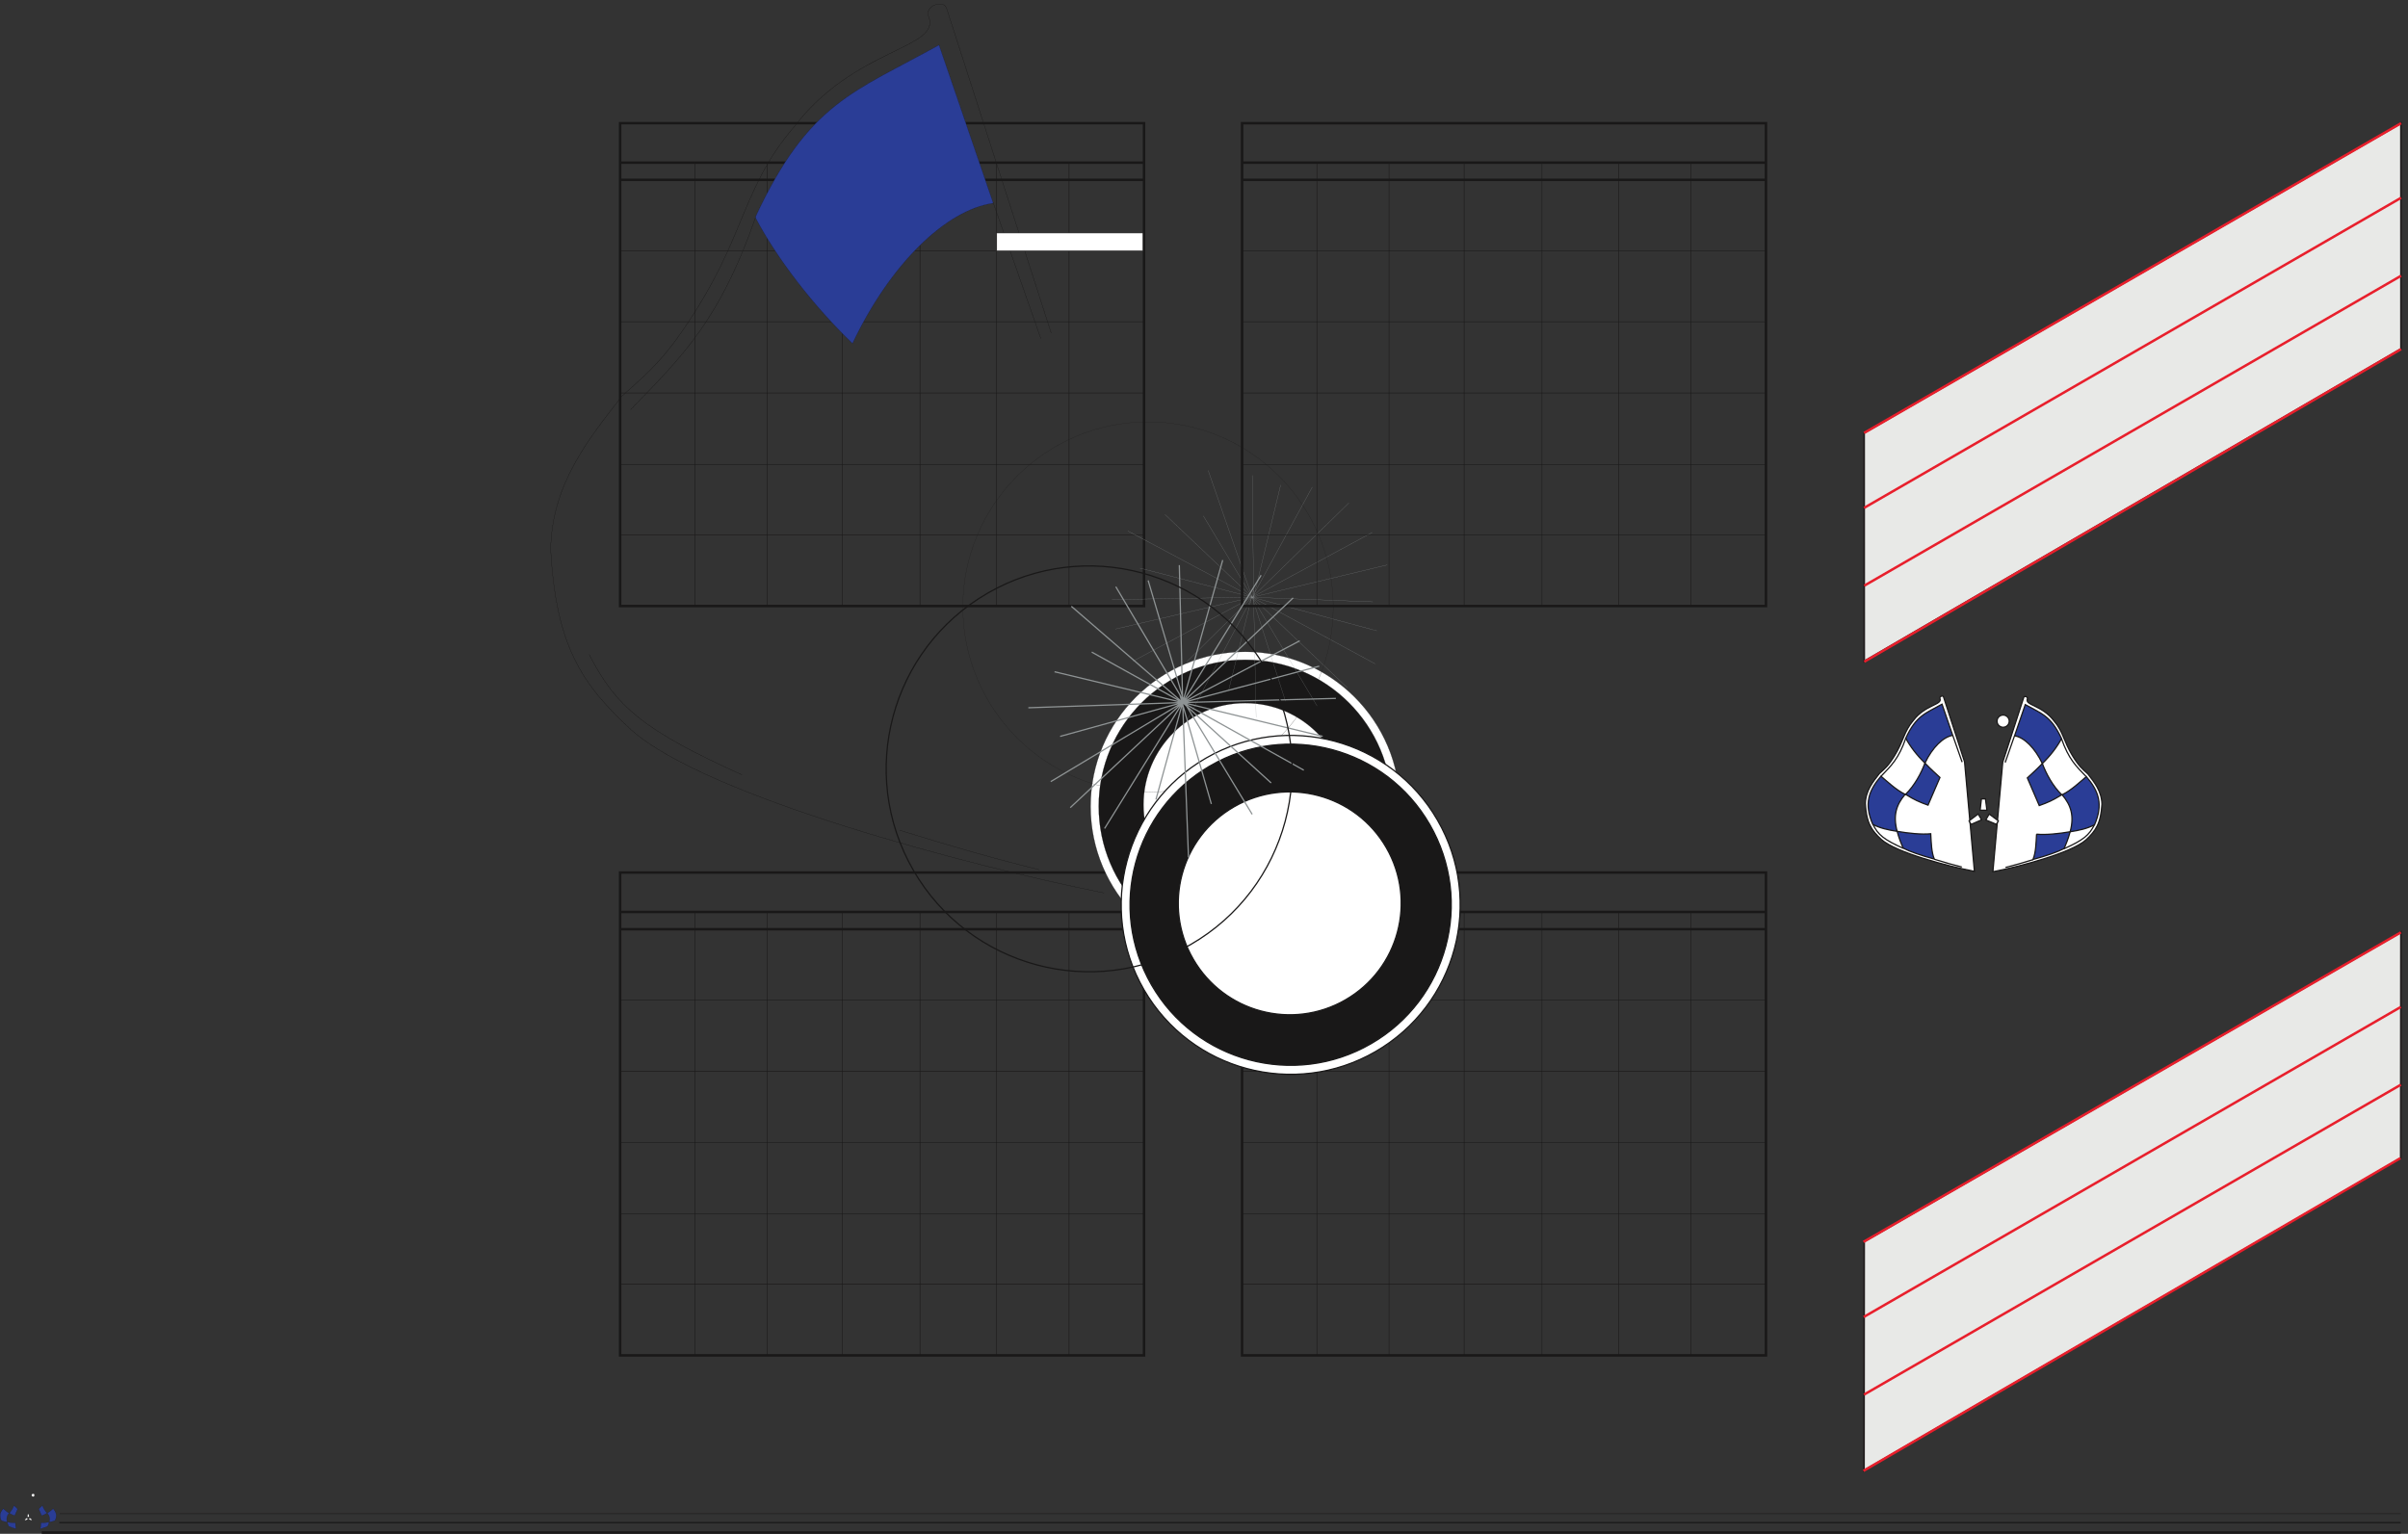<svg xmlns="http://www.w3.org/2000/svg" xml:space="preserve" width="1297.968" height="826.947"><rect width="100%" height="100%" fill="#333333" stroke="none"/><defs><clipPath clipPathUnits="userSpaceOnUse" id="a"><path d="M0 6202h4474.85V19.36H0Z" clip-rule="evenodd"/></clipPath><clipPath clipPathUnits="userSpaceOnUse" id="b"><path d="M2231.33 6202h2243.52V2597.29H2231.33Z" clip-rule="evenodd"/></clipPath><clipPath clipPathUnits="userSpaceOnUse" id="c"><path d="M156.555 6202H4474.84V19.36H156.555Z" clip-rule="evenodd"/></clipPath><clipPath clipPathUnits="userSpaceOnUse" id="d"><path d="M2231.32 6202h2243.52V2597.29H2231.32Z" clip-rule="evenodd"/></clipPath><clipPath clipPathUnits="userSpaceOnUse" id="e"><path d="M100.016 162.809h40.519V53.719h-40.519z" clip-rule="evenodd"/></clipPath><clipPath clipPathUnits="userSpaceOnUse" id="f"><path d="M8074.28 3396.66h446.99v-715.52h-446.99z" clip-rule="evenodd"/></clipPath><clipPath clipPathUnits="userSpaceOnUse" id="g"><path d="M7557.37 3398.37h447.03v-715.52h-447.03Z" clip-rule="evenodd"/></clipPath><clipPath clipPathUnits="userSpaceOnUse" id="h"><path d="M3588.94 3949.62h4932.33V1859.84H3588.94Z" clip-rule="evenodd"/></clipPath><clipPath clipPathUnits="userSpaceOnUse" id="i"><path d="M7977.76 3321.38h167.81v-448.24h-167.81z" clip-rule="evenodd"/></clipPath><clipPath clipPathUnits="userSpaceOnUse" id="j"><path d="M3588.94 3949.62h4932.33V1859.84H3588.94Z" clip-rule="evenodd"/></clipPath></defs><path d="M2816.33 5557.95V3760.42m292.32 1797.87V3760.76m304.56 1797.53V3760.76m315.36 1797.53V3760.76m310.32 1797.53V3760.76m293.76 1797.53V3760.76M2513.21 5200.45h2123.28m-2123.28-287.28h2123.28m-2123.28-288.72h2123.28m0-289.44H2513.21m0-285.84h2123.28" style="fill:none;stroke:#191818;stroke-width:2.16;stroke-linecap:butt;stroke-linejoin:miter;stroke-miterlimit:10;stroke-dasharray:none;stroke-opacity:1" transform="matrix(.133 0 0 -.133 0 826.933)"/><path d="M5033.93 2680.45V723.082h2123.28V2680.45ZM2513.21 5558.29h2123.28m-2123.28-69.84h2123.28m-2123.28-2808V723.082h2123.28V2680.45Zm0-159.84h2123.28" style="fill:none;stroke:#191818;stroke-width:10.08;stroke-linecap:butt;stroke-linejoin:miter;stroke-miterlimit:10;stroke-dasharray:none;stroke-opacity:1" transform="matrix(.133 0 0 -.133 0 826.933)"/><path d="M2816.33 2520.27V722.738m292.32 1797.872V723.082m304.56 1797.528V723.082m315.36 1797.528V723.082m310.32 1797.528V723.082m293.76 1797.528V723.082" style="fill:none;stroke:#191818;stroke-width:2.16;stroke-linecap:butt;stroke-linejoin:miter;stroke-miterlimit:10;stroke-dasharray:none;stroke-opacity:1" transform="matrix(.133 0 0 -.133 0 826.933)"/><path d="M2513.21 2450.77h2123.28" style="fill:none;stroke:#191818;stroke-width:10.08;stroke-linecap:butt;stroke-linejoin:miter;stroke-miterlimit:10;stroke-dasharray:none;stroke-opacity:1" transform="matrix(.133 0 0 -.133 0 826.933)"/><path d="M2513.21 2162.77h2123.28m-2123.28-287.28h2123.28m-2123.28-288.72h2123.28m0-289.44H2513.21m0-285.84h2123.28m700.56 1508.78V722.738m292.32 1797.872V723.082m304.56 1797.528V723.082m315.36 1797.528V723.082m310.32 1797.528V723.082m293.76 1797.528V723.082M5033.93 2162.77h2123.28m-2123.28-287.28h2123.28m-2123.28-288.72h2123.28m0-289.44H5033.93m0-285.84h2123.28" style="fill:none;stroke:#191818;stroke-width:2.16;stroke-linecap:butt;stroke-linejoin:miter;stroke-miterlimit:10;stroke-dasharray:none;stroke-opacity:1" transform="matrix(.133 0 0 -.133 0 826.933)"/><path d="M5033.93 2520.61h2123.28m-2123.28-69.84h2123.28m-4644 3267.36V3760.76h2123.28v1957.37zM169.129 4.93H9729.24" style="fill:none;stroke:#191818;stroke-width:10.08;stroke-linecap:butt;stroke-linejoin:miter;stroke-miterlimit:10;stroke-dasharray:none;stroke-opacity:1" transform="matrix(.133 0 0 -.133 0 826.933)"/><path d="M241.973 81.25H9730.1" style="fill:none;stroke:#191818;stroke-width:2.16;stroke-linecap:butt;stroke-linejoin:miter;stroke-miterlimit:10;stroke-dasharray:none;stroke-opacity:1" transform="matrix(.133 0 0 -.133 0 826.933)"/><path d="M240.34 45.25h9489.5" style="fill:none;stroke:#191818;stroke-width:5.04;stroke-linecap:butt;stroke-linejoin:miter;stroke-miterlimit:10;stroke-dasharray:none;stroke-opacity:1" transform="matrix(.133 0 0 -.133 0 826.933)"/><g clip-path="url(#a)" transform="matrix(.133 0 0 -.133 0 826.933)"><path d="M71.52 100.582c-5.77 5.449-7.856 7.02-14.876 14.25-3.788-10.191-10.359-22.351-19.222-31.012 9.559-5.77 12.824-7.23 22.281-10.672l11.816 27.434" style="fill:#2a3d96;fill-opacity:1;fill-rule:evenodd;stroke:none"/><path d="M71.52 100.582c-5.77 5.449-7.856 7.02-14.876 14.25-3.788-10.191-10.359-22.351-19.222-31.012 9.559-5.77 12.824-7.23 22.281-10.672Z" style="fill:none;stroke:#191818;stroke-width:.72;stroke-linecap:butt;stroke-linejoin:miter;stroke-miterlimit:10;stroke-dasharray:none;stroke-opacity:1"/><path d="M37.004 83.82c-8.797-10.289-12.133-20.96-7.926-36.64-9.074 1.43-16.86 3.101-24.16 6.922-8.793 20.296-4.207 33.296 8.137 47.757C18.825 97 27.688 88.481 37.004 83.82" style="fill:#2a3d96;fill-opacity:1;fill-rule:evenodd;stroke:none"/><path d="M37.004 83.82c-8.797-10.289-12.133-20.96-7.926-36.64-9.074 1.43-16.86 3.101-24.16 6.922-8.793 20.296-4.207 33.296 8.137 47.757C18.825 97 27.688 88.481 37.004 83.82Z" style="fill:none;stroke:#191818;stroke-width:.72;stroke-linecap:butt;stroke-linejoin:miter;stroke-miterlimit:10;stroke-dasharray:none;stroke-opacity:1"/><path d="M62.379 44.79c-9.488-.84-21.797.452-33.3 2.39 2.085-7.399 3.753-11.43 5.944-16.61 6.325-3.34 17.832-7.34 30.868-10.851-2.817 7.023-2.993 15.71-3.512 25.07" style="fill:#2a3d96;fill-opacity:1;fill-rule:evenodd;stroke:none"/><path d="M62.379 44.79c-9.488-.84-21.797.452-33.3 2.39 2.085-7.399 3.753-11.43 5.944-16.61 6.325-3.34 17.832-7.34 30.868-10.851-2.817 7.023-2.993 15.71-3.512 25.07Z" style="fill:none;stroke:#191818;stroke-width:.72;stroke-linecap:butt;stroke-linejoin:miter;stroke-miterlimit:10;stroke-dasharray:none;stroke-opacity:1"/></g><g clip-path="url(#b)" transform="matrix(.133 0 0 -.133 0 826.933)"><path d="M4474.49 2597.65c-545.76 109.44-1606.32 388.8-1913.76 658.8-203.76 187.2-307.44 342.72-329.04 735.12 5.76 264.96 152.64 444.96 289.44 620.64 116.64 105.12 180.72 155.52 310.32 365.04 187.92 303.84 187.92 493.92 386.64 725.76 245.52 323.28 599.04 316.08 545.04 448.56-16.56 40.32 57.6 69.84 72.72 33.84l424.8-1319.04" style="fill:none;stroke:#191818;stroke-width:.72;stroke-linecap:butt;stroke-linejoin:miter;stroke-miterlimit:10;stroke-dasharray:none;stroke-opacity:1"/><path d="M4025.21 5394.13c-192.96-28.08-418.32-248.4-570.24-568.8-156.24 150.48-305.28 342-393.84 511.2 216.72 466.56 400.32 506.88 744.48 698.4l219.6-640.8" style="fill:#2a3d96;fill-opacity:1;fill-rule:evenodd;stroke:none"/><path d="M4025.21 5394.13c-192.96-28.08-418.32-248.4-570.24-568.8-156.24 150.48-305.28 342-393.84 511.2 216.72 466.56 400.32 506.88 744.48 698.4zm-378.72-2542.32c210.96-65.52 378-113.76 565.2-159.84m-186.48 2704.32 192.96-550.8" style="fill:none;stroke:#191818;stroke-width:.72;stroke-linecap:butt;stroke-linejoin:miter;stroke-miterlimit:10;stroke-dasharray:none;stroke-opacity:1"/><path d="M3063.29 5339.41c-147.6-423.36-298.08-565.92-507.6-782.64m-167.76-992.16c108-212.4 221.04-308.16 619.2-488.16" style="fill:none;stroke:#191818;stroke-width:.72;stroke-linecap:butt;stroke-linejoin:miter;stroke-miterlimit:10;stroke-dasharray:none;stroke-opacity:1"/></g><g clip-path="url(#c)" transform="matrix(.133 0 0 -.133 0 826.933)"><path d="M156.914 100.582c5.77 5.449 7.852 7.02 14.871 14.25 3.789-10.191 10.356-22.352 19.219-31.012-9.559-5.77-12.824-7.23-22.277-10.672l-11.813 27.434" style="fill:#2a3d96;fill-opacity:1;fill-rule:evenodd;stroke:none"/><path d="M156.914 100.582c5.77 5.449 7.852 7.02 14.871 14.25 3.789-10.191 10.356-22.352 19.219-31.012-9.559-5.77-12.824-7.23-22.277-10.672z" style="fill:none;stroke:#191818;stroke-width:.72;stroke-linecap:butt;stroke-linejoin:miter;stroke-miterlimit:10;stroke-dasharray:none;stroke-opacity:1"/><path d="M191.422 83.82c8.789-10.289 12.125-20.96 7.922-36.64 9.07 1.43 16.851 3.101 24.152 6.922 8.789 20.296 4.203 33.296-8.133 47.757-5.769-4.859-14.629-13.378-23.941-18.039" style="fill:#2a3d96;fill-opacity:1;fill-rule:evenodd;stroke:none"/><path d="M191.422 83.82c8.789-10.289 12.125-20.96 7.922-36.64 9.07 1.43 16.851 3.101 24.152 6.922 8.789 20.296 4.203 33.296-8.133 47.757-5.769-4.859-14.629-13.378-23.941-18.039Z" style="fill:none;stroke:#191818;stroke-width:.72;stroke-linecap:butt;stroke-linejoin:miter;stroke-miterlimit:10;stroke-dasharray:none;stroke-opacity:1"/><path d="M166.055 44.79c9.484-.84 21.785.452 33.289 2.39-2.086-7.399-3.754-11.43-5.942-16.61-6.324-3.34-17.828-7.34-30.859-10.851 2.816 7.023 2.988 15.71 3.512 25.07" style="fill:#2a3d96;fill-opacity:1;fill-rule:evenodd;stroke:none"/><path d="M166.055 44.79c9.484-.84 21.785.452 33.289 2.39-2.086-7.399-3.754-11.43-5.942-16.61-6.324-3.34-17.828-7.34-30.859-10.851 2.816 7.023 2.988 15.71 3.512 25.07z" style="fill:none;stroke:#191818;stroke-width:.72;stroke-linecap:butt;stroke-linejoin:miter;stroke-miterlimit:10;stroke-dasharray:none;stroke-opacity:1"/></g><g clip-path="url(#d)" transform="matrix(.133 0 0 -.133 0 826.933)"><path d="M4474.48 2597.65c-545.76 109.44-1606.32 388.8-1913.76 658.8-203.76 187.2-307.43 342.72-329.04 735.12 5.76 264.96 152.64 444.96 289.45 620.64 116.63 105.12 180.71 155.52 310.31 365.04 187.92 303.84 187.92 493.92 386.64 725.76 245.52 323.28 599.05 316.08 545.05 448.56-16.57 40.32 57.59 69.84 72.71 33.84l424.8-1319.04" style="fill:none;stroke:#191818;stroke-width:.72;stroke-linecap:butt;stroke-linejoin:miter;stroke-miterlimit:10;stroke-dasharray:none;stroke-opacity:1"/><path d="M4025.2 5394.13c-192.96-28.08-418.32-248.4-570.24-568.8-156.24 150.48-305.28 342-393.83 511.2 216.71 466.56 400.31 506.88 744.47 698.4l219.6-640.8" style="fill:#2a3d96;fill-opacity:1;fill-rule:evenodd;stroke:none"/><path d="M4025.2 5394.13c-192.96-28.08-418.32-248.4-570.24-568.8-156.24 150.48-305.28 342-393.83 511.2 216.71 466.56 400.31 506.88 744.47 698.4zm-378.72-2542.32c210.96-65.52 378-113.76 565.2-159.84M4025.2 5396.29l192.96-550.8" style="fill:none;stroke:#191818;stroke-width:.72;stroke-linecap:butt;stroke-linejoin:miter;stroke-miterlimit:10;stroke-dasharray:none;stroke-opacity:1"/><path d="M3063.29 5339.41c-147.61-423.36-298.09-565.92-507.61-782.64m-167.76-992.16c108-212.4 221.04-308.16 619.21-488.16" style="fill:none;stroke:#191818;stroke-width:.72;stroke-linecap:butt;stroke-linejoin:miter;stroke-miterlimit:10;stroke-dasharray:none;stroke-opacity:1"/></g><path d="M5046.73 3575.27c346.19 0 626.83-280.63 626.83-626.82 0-346.18-280.63-626.83-626.82-626.83-346.19 0-626.83 280.63-626.83 626.82 0 346.19 280.63 626.83 626.82 626.83" style="fill:#fff;fill-opacity:1;fill-rule:evenodd;stroke:none" transform="matrix(.133 0 0 -.133 0 826.933)"/><path d="M5046.73 3575.27c346.19 0 626.83-280.63 626.83-626.82 0-346.18-280.63-626.83-626.82-626.83-346.19 0-626.83 280.63-626.83 626.82 0 346.19 280.63 626.83 626.82 626.83z" style="fill:none;stroke:#191818;stroke-width:.72;stroke-linecap:butt;stroke-linejoin:miter;stroke-miterlimit:10;stroke-dasharray:none;stroke-opacity:1" transform="matrix(.133 0 0 -.133 0 826.933)"/><path d="M5046.82 3542.89c328.03 0 593.94-265.92 593.94-593.94 0-328.02-265.91-593.94-593.94-593.94-328.02 0-593.94 265.92-593.94 593.94 0 328.02 265.92 593.94 593.94 593.94" style="fill:#191818;fill-opacity:1;fill-rule:evenodd;stroke:none" transform="matrix(.133 0 0 -.133 0 826.933)"/><path d="M5046.82 3542.89c328.03 0 593.94-265.92 593.94-593.94 0-328.02-265.91-593.94-593.94-593.94-328.02 0-593.94 265.92-593.94 593.94 0 328.02 265.92 593.94 593.94 593.94z" style="fill:none;stroke:#191818;stroke-width:.72;stroke-linecap:butt;stroke-linejoin:miter;stroke-miterlimit:10;stroke-dasharray:none;stroke-opacity:1" transform="matrix(.133 0 0 -.133 0 826.933)"/><path d="M5046.53 3367.33c227.65 0 412.2-184.55 412.2-412.2 0-227.65-184.55-412.2-412.2-412.2-227.65 0-412.2 184.55-412.2 412.2 0 227.65 184.55 412.2 412.2 412.2" style="fill:#fff;fill-opacity:1;fill-rule:evenodd;stroke:none" transform="matrix(.133 0 0 -.133 0 826.933)"/><path d="M5046.53 3367.33c227.65 0 412.2-184.55 412.2-412.2 0-227.65-184.55-412.2-412.2-412.2-227.65 0-412.2 184.55-412.2 412.2 0 227.65 184.55 412.2 412.2 412.2z" style="fill:none;stroke:#191818;stroke-width:.72;stroke-linecap:butt;stroke-linejoin:miter;stroke-miterlimit:10;stroke-dasharray:none;stroke-opacity:1" transform="matrix(.133 0 0 -.133 0 826.933)"/><path d="m4520.57 3667.57 554.4 128.88-568.8-9.36m300.96-497.52 267.84 506.88-264.96-261.36m-218.16 2.16 483.12 259.2m15.84-486.72-10.8 515.52-100.8-406.8m358.56-62.64-262.8 440.64 134.64-421.2m251.28 54-385.92 367.2m498.24-270-498.24 270m488.88-18.72-488.88 18.72 504.72-136.08m-18 398.88-486.72-262.8 547.2 131.04m-303.84 315.36-243.36-446.4 391.68 382.32m-391.68 112.32 5.76-494.64 109.44 455.04m-468.72-119.52 353.52-335.52-198 329.76m19.44 184.32 178.56-514.08m-455.04 118.08 455.04-118.08-504 268.56" style="fill:none;stroke:#8e9394;stroke-width:.72;stroke-linecap:butt;stroke-linejoin:miter;stroke-miterlimit:10;stroke-dasharray:none;stroke-opacity:1" transform="matrix(.133 0 0 -.133 0 826.933)"/><g clip-path="url(#e)" transform="matrix(.133 0 0 -.133 0 826.933)"><path d="M112.609 79.371h3.996l1.426-11.23h-6.707l1.285 11.23" style="fill:#fff;fill-opacity:1;fill-rule:evenodd;stroke:none"/><path d="M112.609 79.371h3.996l1.426-11.23h-6.707z" style="fill:none;stroke:#191818;stroke-width:.72;stroke-linecap:butt;stroke-linejoin:miter;stroke-miterlimit:10;stroke-dasharray:none;stroke-opacity:1"/><path d="m129.379 57.59-2-3.461-10.434 4.383 3.352 5.808 9.082-6.73" style="fill:#fff;fill-opacity:1;fill-rule:evenodd;stroke:none"/><path d="m129.379 57.59-2-3.461-10.434 4.383 3.352 5.808z" style="fill:none;stroke:#191818;stroke-width:.72;stroke-linecap:butt;stroke-linejoin:miter;stroke-miterlimit:10;stroke-dasharray:none;stroke-opacity:1"/><path d="m102.375 54.082-2 3.469 9.012 6.84 3.355-5.809-10.367-4.5" style="fill:#fff;fill-opacity:1;fill-rule:evenodd;stroke:none"/><path d="m102.375 54.082-2 3.469 9.012 6.84 3.355-5.809z" style="fill:none;stroke:#191818;stroke-width:.72;stroke-linecap:butt;stroke-linejoin:miter;stroke-miterlimit:10;stroke-dasharray:none;stroke-opacity:1"/><path d="M134.125 150.352c3.305 0 6.051 2.75 6.051 6.046 0 3.301-2.746 6.051-6.051 6.051-3.301 0-6.047-2.75-6.047-6.051 0-3.296 2.746-6.046 6.047-6.046" style="fill:#fff;fill-opacity:1;fill-rule:evenodd;stroke:none"/><path d="M134.125 150.352c3.305 0 6.051 2.75 6.051 6.046 0 3.301-2.746 6.051-6.051 6.051-3.301 0-6.047-2.75-6.047-6.051 0-3.296 2.746-6.046 6.047-6.046z" style="fill:none;stroke:#191818;stroke-width:.72;stroke-linecap:butt;stroke-linejoin:miter;stroke-miterlimit:10;stroke-dasharray:none;stroke-opacity:1"/></g><path d="M4652.73 4507.42c414.51 0 750.55-336.03 750.55-750.54s-336.03-750.55-750.54-750.55-750.55 336.03-750.55 750.54 336.02 750.55 750.54 750.55z" style="fill:none;stroke:#191818;stroke-width:.72;stroke-linecap:butt;stroke-linejoin:miter;stroke-miterlimit:10;stroke-dasharray:none;stroke-opacity:1" transform="matrix(.133 0 0 -.133 0 826.933)"/><path d="M5337.05 5557.95V3760.42m292.32 1797.87V3760.76m304.56 1797.53V3760.76m315.36 1797.53V3760.76m310.32 1797.53V3760.76m293.76 1797.53V3760.76M5033.93 5200.45h2123.28m-2123.28-287.28h2123.28m-2123.28-288.72h2123.28m0-289.44H5033.93m0-285.84h2123.28" style="fill:none;stroke:#191818;stroke-width:2.16;stroke-linecap:butt;stroke-linejoin:miter;stroke-miterlimit:10;stroke-dasharray:none;stroke-opacity:1" transform="matrix(.133 0 0 -.133 0 826.933)"/><path d="M5033.93 5558.29h2123.28m-2123.28-69.84h2123.28m-2123.28 229.68V3760.76h2123.28v1957.37z" style="fill:none;stroke:#191818;stroke-width:10.08;stroke-linecap:butt;stroke-linejoin:miter;stroke-miterlimit:10;stroke-dasharray:none;stroke-opacity:1" transform="matrix(.133 0 0 -.133 0 826.933)"/><path d="M4039.42 5273.17v-72.72h592.74v72.72h-592.74" style="fill:#fff;fill-opacity:1;fill-rule:evenodd;stroke:none" transform="matrix(.133 0 0 -.133 0 826.933)"/><path d="M4039.42 5273.17v-72.72h592.74v72.72z" style="fill:none;stroke:#191818;stroke-width:2.16;stroke-linecap:butt;stroke-linejoin:miter;stroke-miterlimit:10;stroke-dasharray:none;stroke-opacity:1" transform="matrix(.133 0 0 -.133 0 826.933)"/><path d="M7554.71 4462.95 9730.85 5718.4l.16-915.53-2175.94-1266.26-.36 926.34" style="fill:#e8e9e7;fill-opacity:1;fill-rule:evenodd;stroke:none" transform="matrix(.133 0 0 -.133 0 826.933)"/><path d="M7554.71 4462.95 9730.85 5718.4l.16-915.53-2175.94-1266.26Z" style="fill:none;stroke:#231f20;stroke-width:7.5;stroke-linecap:butt;stroke-linejoin:miter;stroke-miterlimit:10;stroke-dasharray:none;stroke-opacity:1" transform="matrix(.133 0 0 -.133 0 826.933)"/><path d="m7555.37 3535.09 2175.84 1267.2m0 297.36-2175.84-1256.4m-.72 315.36 2176.56 1257.12m0 302.4L7554.65 4462.45" style="fill:none;stroke:#e81f2c;stroke-width:10.08;stroke-linecap:butt;stroke-linejoin:miter;stroke-miterlimit:10;stroke-dasharray:none;stroke-opacity:1" transform="matrix(.133 0 0 -.133 0 826.933)"/><g clip-path="url(#f)" transform="matrix(.133 0 0 -.133 0 826.933)"><path d="M8076.8 2683.66c106.9 20.48 316.29 75.64 376.99 128.95 40.23 36.96 60.7 67.66 64.96 145.14-1.13 52.32-30.13 87.87-57.14 122.55-23.03 20.77-35.68 30.72-61.27 72.09-37.1 59.99-37.1 97.52-76.34 143.29-48.47 63.84-118.27 62.41-107.61 88.57 3.27 7.96-11.37 13.8-14.36 6.68l-85.29-263.14-39.94-444.13" style="fill:#fff;fill-opacity:1;fill-rule:evenodd;stroke:none"/><path d="M8076.8 2683.66c106.9 20.48 316.29 75.64 376.99 128.95 40.23 36.96 60.7 67.66 64.96 145.14-1.13 52.32-30.13 87.87-57.14 122.55-23.03 20.77-35.68 30.72-61.27 72.09-37.1 59.99-37.1 97.52-76.34 143.29-48.47 63.84-118.27 62.41-107.61 88.57 3.27 7.96-11.37 13.8-14.36 6.68l-85.29-263.14z" style="fill:none;stroke:#191818;stroke-width:5.04;stroke-linecap:butt;stroke-linejoin:miter;stroke-miterlimit:10;stroke-dasharray:none;stroke-opacity:1"/><path d="M8216.39 3064.09c23.6 22.32 32.13 28.73 60.84 58.3 15.5-41.66 42.37-91.41 78.61-126.82-39.09-23.59-52.45-29.57-91.12-43.64l-48.33 112.16" style="fill:#2a3d96;fill-opacity:1;fill-rule:evenodd;stroke:none"/><path d="M8216.39 3064.09c23.6 22.32 32.13 28.73 60.84 58.3 15.5-41.66 42.37-91.41 78.61-126.82-39.09-23.59-52.45-29.57-91.12-43.64z" style="fill:none;stroke:#191818;stroke-width:5.04;stroke-linecap:butt;stroke-linejoin:miter;stroke-miterlimit:10;stroke-dasharray:none;stroke-opacity:1"/><path d="M8357.55 2995.57c35.97-42.07 49.61-85.73 32.41-149.84 37.1 5.84 68.95 12.66 98.8 28.29 35.96 83.03 17.2 136.19-33.27 195.34-23.59-19.9-59.84-54.73-97.94-73.79" style="fill:#2a3d96;fill-opacity:1;fill-rule:evenodd;stroke:none"/><path d="M8357.55 2995.57c35.97-42.07 49.61-85.73 32.41-149.84 37.1 5.84 68.95 12.66 98.8 28.29 35.96 83.03 17.2 136.19-33.27 195.34-23.59-19.9-59.84-54.73-97.94-73.79z" style="fill:none;stroke:#191818;stroke-width:5.04;stroke-linecap:butt;stroke-linejoin:miter;stroke-miterlimit:10;stroke-dasharray:none;stroke-opacity:1"/><path d="M8253.78 2835.93c38.81-3.41 89.13 1.84 136.18 9.8-8.53-30.27-15.35-46.77-24.31-67.96-25.87-13.64-72.92-30-126.23-44.34 11.51 28.71 12.23 64.25 14.36 102.5" style="fill:#2a3d96;fill-opacity:1;fill-rule:evenodd;stroke:none"/><path d="M8253.78 2835.93c38.81-3.41 89.13 1.84 136.18 9.8-8.53-30.27-15.35-46.77-24.31-67.96-25.87-13.64-72.92-30-126.23-44.34 11.51 28.71 12.23 64.25 14.36 102.5z" style="fill:none;stroke:#191818;stroke-width:5.04;stroke-linecap:butt;stroke-linejoin:miter;stroke-miterlimit:10;stroke-dasharray:none;stroke-opacity:1"/><path d="M8164.65 3234.7c38.09-5.54 82.59-49.06 112.58-112.31 30.85 29.7 60.28 67.52 77.76 100.93-42.79 92.13-79.04 100.09-146.99 137.91l-43.35-126.53" style="fill:#2a3d96;fill-opacity:1;fill-rule:evenodd;stroke:none"/><path d="M8164.65 3234.7c38.09-5.54 82.59-49.06 112.58-112.31 30.85 29.7 60.28 67.52 77.76 100.93-42.79 92.13-79.04 100.09-146.99 137.91zm74.77-501.99c-41.65-12.94-74.63-22.46-111.59-31.57m36.82 533.99-38.1-108.77" style="fill:none;stroke:#191818;stroke-width:5.04;stroke-linecap:butt;stroke-linejoin:miter;stroke-miterlimit:10;stroke-dasharray:none;stroke-opacity:1"/><path d="M8354.57 3223.89c29.14-83.59 58.85-111.75 100.21-154.53m33.13-195.9c-21.33-41.94-43.65-60.85-122.26-96.39" style="fill:none;stroke:#191818;stroke-width:5.04;stroke-linecap:butt;stroke-linejoin:miter;stroke-miterlimit:10;stroke-dasharray:none;stroke-opacity:1"/></g><g clip-path="url(#g)" transform="matrix(.133 0 0 -.133 0 826.933)"><path d="M8001.88 2685.37c-106.91 20.48-316.32 75.64-377.02 128.95-40.24 36.96-60.71 67.67-64.97 145.15 1.13 52.32 30.14 87.86 57.15 122.55 23.03 20.75 35.68 30.7 61.27 72.07 37.11 60 37.11 97.53 76.34 143.31 48.48 63.83 118.29 62.41 107.62 88.56-3.27 7.97 11.38 13.79 14.36 6.69l85.3-263.15 39.95-444.13" style="fill:#fff;fill-opacity:1;fill-rule:evenodd;stroke:none"/><path d="M8001.88 2685.37c-106.91 20.48-316.32 75.64-377.02 128.95-40.24 36.96-60.71 67.67-64.97 145.15 1.13 52.32 30.14 87.86 57.15 122.55 23.03 20.75 35.68 30.7 61.27 72.07 37.11 60 37.11 97.53 76.34 143.31 48.48 63.83 118.29 62.41 107.62 88.56-3.27 7.97 11.38 13.79 14.36 6.69l85.3-263.15z" style="fill:none;stroke:#191818;stroke-width:5.04;stroke-linecap:butt;stroke-linejoin:miter;stroke-miterlimit:10;stroke-dasharray:none;stroke-opacity:1"/><path d="M7862.27 3065.81c-23.6 22.32-32.13 28.72-60.84 58.29-15.5-41.66-42.37-91.42-78.62-126.82 39.09-23.59 52.46-29.57 91.13-43.64l48.33 112.17" style="fill:#2a3d96;fill-opacity:1;fill-rule:evenodd;stroke:none"/><path d="M7862.27 3065.81c-23.6 22.32-32.13 28.72-60.84 58.29-15.5-41.66-42.37-91.42-78.62-126.82 39.09-23.59 52.46-29.57 91.13-43.64z" style="fill:none;stroke:#191818;stroke-width:5.04;stroke-linecap:butt;stroke-linejoin:miter;stroke-miterlimit:10;stroke-dasharray:none;stroke-opacity:1"/><path d="M7721.1 2997.28c-35.96-42.08-49.61-85.72-32.41-149.84-37.11 5.83-68.95 12.66-98.81 28.29-35.96 83.03-17.2 136.2 33.27 195.34 23.6-19.9 59.85-54.73 97.95-73.79" style="fill:#2a3d96;fill-opacity:1;fill-rule:evenodd;stroke:none"/><path d="M7721.1 2997.28c-35.96-42.08-49.61-85.72-32.41-149.84-37.11 5.83-68.95 12.66-98.81 28.29-35.96 83.03-17.2 136.2 33.27 195.34 23.6-19.9 59.85-54.73 97.95-73.79z" style="fill:none;stroke:#191818;stroke-width:5.04;stroke-linecap:butt;stroke-linejoin:miter;stroke-miterlimit:10;stroke-dasharray:none;stroke-opacity:1"/><path d="M7824.88 2837.63c-38.81-3.41-89.13 1.85-136.19 9.81 8.53-30.28 15.35-46.77 24.31-67.95 25.87-13.65 72.93-30 126.24-44.36-11.51 28.72-12.22 64.26-14.36 102.5" style="fill:#2a3d96;fill-opacity:1;fill-rule:evenodd;stroke:none"/><path d="M7824.88 2837.63c-38.81-3.41-89.13 1.85-136.19 9.81 8.53-30.28 15.35-46.77 24.31-67.95 25.87-13.65 72.93-30 126.24-44.36-11.51 28.72-12.22 64.26-14.36 102.5z" style="fill:none;stroke:#191818;stroke-width:5.04;stroke-linecap:butt;stroke-linejoin:miter;stroke-miterlimit:10;stroke-dasharray:none;stroke-opacity:1"/><path d="M7914.02 3236.41c-38.1-5.55-82.6-49.05-112.59-112.31-30.85 29.71-60.28 67.52-77.77 100.93 42.79 92.13 79.05 100.09 147 137.9l43.36-126.52" style="fill:#2a3d96;fill-opacity:1;fill-rule:evenodd;stroke:none"/><path d="M7914.02 3236.41c-38.1-5.55-82.6-49.05-112.59-112.31-30.85 29.71-60.28 67.52-77.77 100.93 42.79 92.13 79.05 100.09 147 137.9zm-74.78-501.99c41.66-12.94 74.64-22.46 111.6-31.56m-36.82 533.97 38.1-108.75" style="fill:none;stroke:#191818;stroke-width:5.04;stroke-linecap:butt;stroke-linejoin:miter;stroke-miterlimit:10;stroke-dasharray:none;stroke-opacity:1"/><path d="M7724.09 3225.6c-29.15-83.59-58.86-111.74-100.23-154.53m-33.12-195.91c21.32-41.93 43.64-60.84 122.26-96.38" style="fill:none;stroke:#191818;stroke-width:5.04;stroke-linecap:butt;stroke-linejoin:miter;stroke-miterlimit:10;stroke-dasharray:none;stroke-opacity:1"/></g><g clip-path="url(#h)" transform="matrix(.133 0 0 -.133 0 826.933)"><path d="M4887.51 3144.27c328.55 189.68 748.65 77.11 938.32-251.44 189.68-328.54 77.1-748.65-251.45-938.33-328.54-189.68-748.64-77.1-938.32 251.44-189.67 328.55-77.09 748.65 251.45 938.33" style="fill:#fff;fill-opacity:1;fill-rule:evenodd;stroke:none"/><path d="M4887.51 3144.27c328.55 189.68 748.65 77.11 938.32-251.44 189.68-328.54 77.1-748.65-251.45-938.33-328.54-189.68-748.64-77.1-938.32 251.44-189.67 328.55-77.09 748.65 251.45 938.33z" style="fill:none;stroke:#191818;stroke-width:5.04;stroke-linecap:butt;stroke-linejoin:miter;stroke-miterlimit:10;stroke-dasharray:none;stroke-opacity:1"/><path d="M4905.34 3113.6c311.32 179.72 709.37 73.05 889.1-238.26 179.72-311.31 73.04-709.38-238.28-889.1-311.31-179.73-709.37-73.05-889.09 238.26-179.72 311.31-73.04 709.38 238.27 889.1" style="fill:#191818;fill-opacity:1;fill-rule:evenodd;stroke:none"/><path d="M4905.34 3113.6c311.32 179.72 709.37 73.05 889.1-238.26 179.72-311.31 73.04-709.38-238.28-889.1-311.31-179.73-709.37-73.05-889.09 238.26-179.72 311.31-73.04 709.38 238.27 889.1z" style="fill:none;stroke:#191818;stroke-width:5.04;stroke-linecap:butt;stroke-linejoin:miter;stroke-miterlimit:10;stroke-dasharray:none;stroke-opacity:1"/><path d="M5001.24 2946.82c216.05 124.73 492.31 50.7 617.04-165.35 124.73-216.05 50.7-492.31-165.35-617.04-216.06-124.74-492.32-50.71-617.04 165.34-124.73 216.06-50.7 492.32 165.35 617.05" style="fill:#fff;fill-opacity:1;fill-rule:evenodd;stroke:none"/><path d="M5001.24 2946.82c216.05 124.73 492.31 50.7 617.04-165.35 124.73-216.05 50.7-492.31-165.35-617.04-216.06-124.74-492.32-50.71-617.04 165.34-124.73 216.06-50.7 492.32 165.35 617.05z" style="fill:none;stroke:#191818;stroke-width:5.04;stroke-linecap:butt;stroke-linejoin:miter;stroke-miterlimit:10;stroke-dasharray:none;stroke-opacity:1"/><path d="m4337.58 2943.58 455.55 426.08-534.7-320.54m558.21-307.27-23.51 627.81-108.27-393.22m-208.23-117.48 316.5 510.7m281.7-453.25-292.7 483.34 127.22-441.3m374.61 137.01-490.83 274.2 358.55-325.97m208.89 188.92-567.44 137.05m620.78 16.74-620.78-16.74m474.22 250.09-474.22-250.09 553.57 147.39m-235.64 368.69-317.93-516.08 447.52 424.17m-461.14 132.82 13.62-556.99 162.25 577.44m-433.25-108.01 276.46-466.28-145.45 491.82m-379.35-370.24 519.34-124.73-368.59 204.47M4342 3759.71l451.13-390.05m-496.56-137.26 496.56 137.26-625.47-21.27" style="fill:none;stroke:#8e9394;stroke-width:5.04;stroke-linecap:butt;stroke-linejoin:miter;stroke-miterlimit:10;stroke-dasharray:none;stroke-opacity:1"/></g><g clip-path="url(#i)" transform="matrix(.133 0 0 -.133 0 826.933)"><path d="M8030.31 2979.08h16.35l5.83-45.92h-27.44l5.26 45.92" style="fill:#fff;fill-opacity:1;fill-rule:evenodd;stroke:none"/><path d="M8030.31 2979.08h16.35l5.83-45.92h-27.44z" style="fill:none;stroke:#191818;stroke-width:5.04;stroke-linecap:butt;stroke-linejoin:miter;stroke-miterlimit:10;stroke-dasharray:none;stroke-opacity:1"/><path d="m8098.9 2890.01-8.18-14.16-42.68 17.91 13.72 23.76 37.14-27.51" style="fill:#fff;fill-opacity:1;fill-rule:evenodd;stroke:none"/><path d="m8098.9 2890.01-8.18-14.16-42.68 17.91 13.72 23.76z" style="fill:none;stroke:#191818;stroke-width:5.04;stroke-linecap:butt;stroke-linejoin:miter;stroke-miterlimit:10;stroke-dasharray:none;stroke-opacity:1"/><path d="m7988.45 2875.66-8.17 14.16 36.85 28.01 13.72-23.76-42.4-18.41" style="fill:#fff;fill-opacity:1;fill-rule:evenodd;stroke:none"/><path d="m7988.45 2875.66-8.17 14.16 36.85 28.01 13.72-23.76z" style="fill:none;stroke:#191818;stroke-width:5.04;stroke-linecap:butt;stroke-linejoin:miter;stroke-miterlimit:10;stroke-dasharray:none;stroke-opacity:1"/><path d="M8118.31 3269.38c13.51 0 24.74 11.23 24.74 24.74 0 13.51-11.23 24.74-24.74 24.74-13.5 0-24.73-11.23-24.73-24.74 0-13.51 11.23-24.74 24.73-24.74" style="fill:#fff;fill-opacity:1;fill-rule:evenodd;stroke:none"/><path d="M8118.31 3269.38c13.51 0 24.74 11.23 24.74 24.74 0 13.51-11.23 24.74-24.74 24.74-13.5 0-24.73-11.23-24.73-24.74 0-13.51 11.23-24.74 24.73-24.74z" style="fill:none;stroke:#191818;stroke-width:5.04;stroke-linecap:butt;stroke-linejoin:miter;stroke-miterlimit:10;stroke-dasharray:none;stroke-opacity:1"/></g><g clip-path="url(#j)" transform="matrix(.133 0 0 -.133 0 826.933)"><path d="M4002.86 3813.06c393.4 227.12 896.42 92.32 1123.52-301.08 227.11-393.39 92.31-896.42-301.09-1123.53-393.39-227.11-896.41-92.31-1123.52 301.08-227.1 393.4-92.3 896.42 301.09 1123.53z" style="fill:none;stroke:#191818;stroke-width:5.04;stroke-linecap:butt;stroke-linejoin:miter;stroke-miterlimit:10;stroke-dasharray:none;stroke-opacity:1"/></g><path d="m7554.89 1184.79 2175.89 1254.39-.74-916.96L7554.1 255.949l.79 928.841" style="fill:#e8e9e7;fill-opacity:1;fill-rule:evenodd;stroke:none" transform="matrix(.133 0 0 -.133 0 826.933)"/><path d="m7554.89 1184.79 2175.89 1254.39-.74-916.96L7554.1 255.949Z" style="fill:none;stroke:#231f20;stroke-width:7.5;stroke-linecap:butt;stroke-linejoin:miter;stroke-miterlimit:10;stroke-dasharray:none;stroke-opacity:1" transform="matrix(.133 0 0 -.133 0 826.933)"/><path d="M9730.32 2437.93 7552.19 1183.18m.95-304.5 2176.92 1256.85m.25-315.17L7554.25 564.012m-2.12-309.082 2176.36 1267.72" style="fill:none;stroke:#e81f2c;stroke-width:10.08;stroke-linecap:butt;stroke-linejoin:miter;stroke-miterlimit:10;stroke-dasharray:none;stroke-opacity:1" transform="matrix(.133 0 0 -.133 0 826.933)"/></svg>
